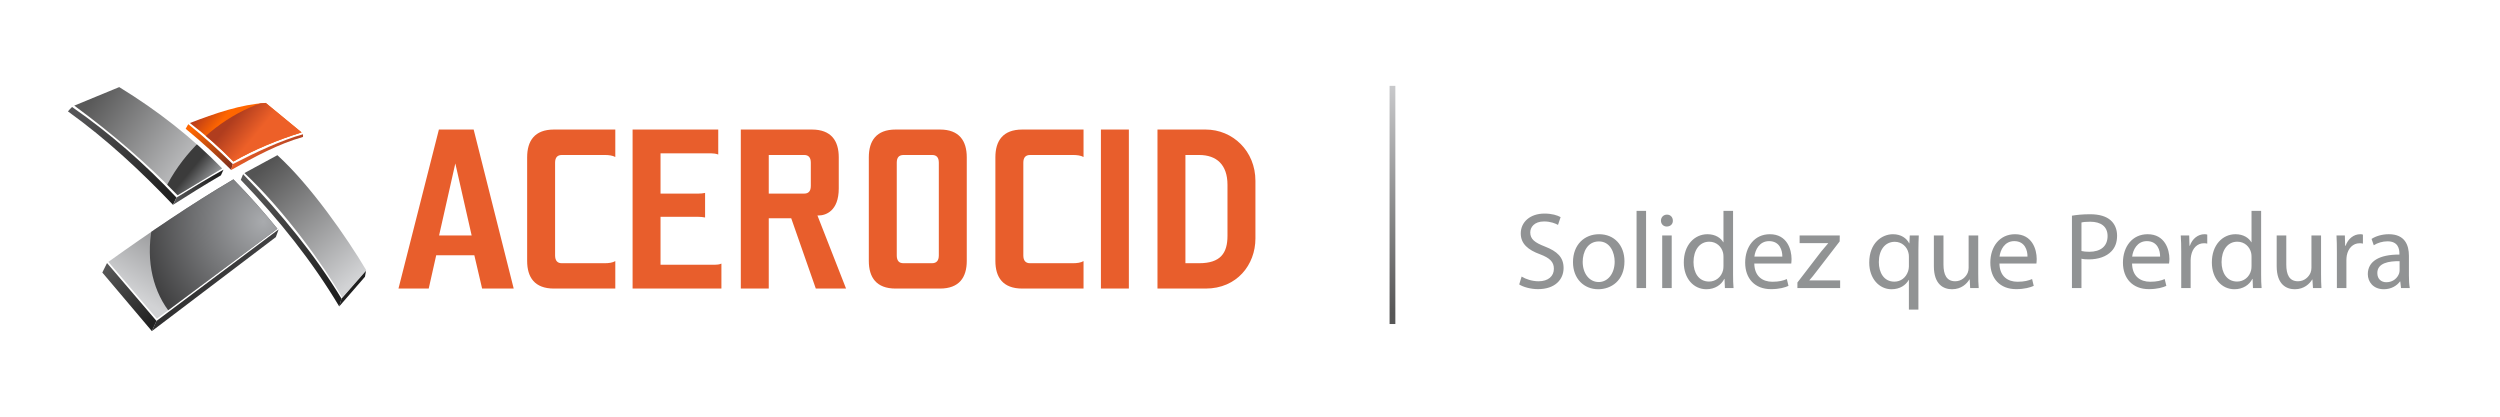 <?xml version="1.0" encoding="UTF-8"?>
<!DOCTYPE svg PUBLIC "-//W3C//DTD SVG 1.1//EN" "http://www.w3.org/Graphics/SVG/1.1/DTD/svg11.dtd">
<!-- Creator: CorelDRAW X8 -->
<svg xmlns="http://www.w3.org/2000/svg" xml:space="preserve" width="258mm" height="43mm" version="1.1" style="shape-rendering:geometricPrecision; text-rendering:geometricPrecision; image-rendering:optimizeQuality; fill-rule:evenodd; clip-rule:evenodd"
viewBox="0 0 25847 4339"
 xmlns:xlink="http://www.w3.org/1999/xlink">
 <defs>
  <style type="text/css">
   <![CDATA[
    .fil3 {fill:none}
    .fil13 {fill:#1F1F1F}
    .fil17 {fill:#E85E2C}
    .fil0 {fill:white}
    .fil18 {fill:#919394;fill-rule:nonzero}
    .fil16 {fill:url(#id3)}
    .fil12 {fill:url(#id4)}
    .fil14 {fill:url(#id5)}
    .fil6 {fill:url(#id6)}
    .fil19 {fill:url(#id7)}
    .fil1 {fill:url(#id8)}
    .fil9 {fill:url(#id9)}
    .fil15 {fill:url(#id10)}
    .fil11 {fill:url(#id11)}
    .fil7 {fill:url(#id12)}
    .fil4 {fill:url(#id13)}
    .fil2 {fill:url(#id14)}
    .fil5 {fill:url(#id15)}
    .fil10 {fill:url(#id16)}
    .fil8 {fill:url(#id17)}
   ]]>
  </style>
   <clipPath id="id0">
    <path d="M1148 907l-468 193c399,294 749,594 1076,933l463 -279c-308,-317 -666,-599 -1071,-847l0 0z"/>
   </clipPath>
   <clipPath id="id1">
    <path d="M2674 1072c-261,15 -526,108 -790,209 165,127 316,261 453,401 217,-125 465,-227 710,-303l-373 -307 0 0z"/>
   </clipPath>
   <clipPath id="id2">
    <path d="M1035 2727c434,-310 869,-604 1302,-859 175,178 324,349 458,514l-1255 937 -505 -592 0 0z"/>
   </clipPath>
  <linearGradient id="id3" gradientUnits="userSpaceOnUse" x1="2376.05" y1="1455.56" x2="3039.25" y2="1711.82">
   <stop offset="0" style="stop-opacity:1; stop-color:#EB5F28"/>
   <stop offset="1" style="stop-opacity:1; stop-color:#AD4123"/>
  </linearGradient>
  <linearGradient id="id4" gradientUnits="userSpaceOnUse" x1="1736.42" y1="2093.14" x2="2165.92" y2="1823.55">
   <stop offset="0" style="stop-opacity:1; stop-color:#565657"/>
   <stop offset="1" style="stop-opacity:1; stop-color:#1F1F1F"/>
  </linearGradient>
  <linearGradient id="id5" gradientUnits="userSpaceOnUse" x1="2486.75" y1="1925.03" x2="3364.19" y2="3020.79">
   <stop offset="0" style="stop-opacity:1; stop-color:#575757"/>
   <stop offset="1" style="stop-opacity:1; stop-color:#1F1F1F"/>
  </linearGradient>
  <linearGradient id="id6" gradientUnits="userSpaceOnUse" x1="2604.63" y1="1780.5" x2="3602" y2="2915.21">
   <stop offset="0" style="stop-opacity:1; stop-color:#545454"/>
   <stop offset="1" style="stop-opacity:1; stop-color:#D2D3D5"/>
  </linearGradient>
  <linearGradient id="id7" gradientUnits="userSpaceOnUse" x1="14331.1" y1="3257.57" x2="14511.5" y2="700.1">
   <stop offset="0" style="stop-opacity:1; stop-color:#575757"/>
   <stop offset="1" style="stop-opacity:1; stop-color:#D2D3D5"/>
  </linearGradient>
  <linearGradient id="id8" gradientUnits="userSpaceOnUse" x1="864.11" y1="1031.2" x2="2074.69" y2="1893.26">
   <stop offset="0" style="stop-opacity:1; stop-color:#595959"/>
   <stop offset="1" style="stop-opacity:1; stop-color:#D2D3D5"/>
  </linearGradient>
  <linearGradient id="id9" gradientUnits="userSpaceOnUse" x1="1010.69" y1="2796.31" x2="1482.21" y2="3360.08">
   <stop offset="0" style="stop-opacity:1; stop-color:#575757"/>
   <stop offset="1" style="stop-opacity:1; stop-color:#212121"/>
  </linearGradient>
  <linearGradient id="id10" gradientUnits="userSpaceOnUse" x1="1880.95" y1="1367.41" x2="2315.57" y2="1695.42">
   <stop offset="0" style="stop-opacity:1; stop-color:#FF6600"/>
   <stop offset="1" style="stop-opacity:1; stop-color:#85321B"/>
  </linearGradient>
  <linearGradient id="id11" gradientUnits="userSpaceOnUse" x1="691.91" y1="1197.25" x2="1638.02" y2="2008.06">
   <stop offset="0" style="stop-opacity:1; stop-color:#555557"/>
   <stop offset="1" style="stop-opacity:1; stop-color:#212121"/>
  </linearGradient>
  <linearGradient id="id12" gradientUnits="userSpaceOnUse" x1="2362.72" y1="1878.91" x2="1545.77" y2="3217.6">
   <stop offset="0" style="stop-opacity:1; stop-color:#515152"/>
   <stop offset="1" style="stop-opacity:1; stop-color:#D2D3D5"/>
  </linearGradient>
  <linearGradient id="id13" gradientUnits="userSpaceOnUse" x1="1934.26" y1="1251.58" x2="2115.69" y2="1392.01">
   <stop offset="0" style="stop-opacity:1; stop-color:#BA3B18"/>
   <stop offset="1" style="stop-opacity:1; stop-color:#FF6600"/>
  </linearGradient>
  <linearGradient id="id14" gradientUnits="userSpaceOnUse" x1="2290.97" y1="1288.44" x2="2513.77" y2="1471.7">
   <stop offset="0" style="stop-opacity:1; stop-color:#3B3B3B"/>
   <stop offset="1" style="stop-opacity:1; stop-color:#A9ABAE"/>
  </linearGradient>
  <linearGradient id="id15" gradientUnits="userSpaceOnUse" x1="2290.97" y1="1288.44" x2="2513.77" y2="1471.7">
   <stop offset="0" style="stop-opacity:1; stop-color:#B03D1E"/>
   <stop offset="1" style="stop-opacity:1; stop-color:#ED6028"/>
  </linearGradient>
  <linearGradient id="id16" gradientUnits="userSpaceOnUse" x1="2732.76" y1="3335.48" x2="1655.45" y2="2554.4">
   <stop offset="0" style="stop-opacity:1; stop-color:#555557"/>
   <stop offset="1" style="stop-opacity:1; stop-color:#1F1F1F"/>
  </linearGradient>
  <radialGradient id="id17" gradientUnits="userSpaceOnUse" gradientTransform="matrix(1.152 0.19 -0.179 1.222 10 -1016)" cx="2649.53" cy="2307.41" r="1104.1" fx="2649.53" fy="2307.41">
   <stop offset="0" style="stop-opacity:1; stop-color:#A9ABAE"/>
   <stop offset="1" style="stop-opacity:1; stop-color:#414142"/>
  </radialGradient>
 </defs>
 <g id="Capa_x0020_1">
  <rect class="fil0" width="25847" height="4339"/>
  <path class="fil1" d="M1148 907l-468 193c399,294 749,594 1076,933l463 -279c-308,-317 -666,-599 -1071,-847l0 0z"/>
  <g>
  </g>
  <g style="clip-path:url(#id0)">
   <g>
    <path id="_1" class="fil2" d="M3028 994c713,-31 1180,530 1043,1255 -136,726 -825,1340 -1537,1371 -712,33 -1180,-528 -1044,-1254 138,-725 826,-1339 1538,-1372z"/>
   </g>
  </g>
  <path class="fil3" d="M1148 907l-468 193c399,294 749,594 1076,933l463 -279c-308,-317 -666,-599 -1071,-847l0 0z"/>
  <path class="fil3" d="M1148 907l-468 193c399,294 749,594 1076,933l463 -279c-308,-317 -666,-599 -1071,-847l0 0z"/>
  <path class="fil4" d="M2674 1072c-261,15 -526,108 -790,209 165,127 316,261 453,401 217,-125 465,-227 710,-303l-373 -307 0 0z"/>
  <g>
  </g>
  <g style="clip-path:url(#id1)">
   <g>
    <path id="_1_0" class="fil5" d="M3028 994c713,-31 1180,530 1043,1255 -136,726 -825,1340 -1537,1371 -712,33 -1180,-528 -1044,-1254 138,-725 826,-1339 1538,-1372z"/>
   </g>
  </g>
  <path class="fil3" d="M2674 1072c-261,15 -526,108 -790,209 165,127 316,261 453,401 217,-125 465,-227 710,-303l-373 -307 0 0z"/>
  <path class="fil3" d="M2674 1072c-261,15 -526,108 -790,209 165,127 316,261 453,401 217,-125 465,-227 710,-303l-373 -307 0 0z"/>
  <path class="fil6" d="M2795 1616l-343 186c423,399 834,974 1017,1296l252 -283c-200,-338 -583,-888 -926,-1199z"/>
  <path class="fil7" d="M1035 2727c434,-310 869,-604 1302,-859 175,178 324,349 458,514l-1255 937 -505 -592 0 0z"/>
  <g>
  </g>
  <g style="clip-path:url(#id2)">
   <g>
    <path id="_1_1" class="fil8" d="M3028 994c713,-31 1180,530 1043,1255 -136,726 -825,1340 -1537,1371 -712,33 -1180,-528 -1044,-1254 138,-725 826,-1339 1538,-1372z"/>
   </g>
  </g>
  <path class="fil3" d="M1035 2727c434,-310 869,-604 1302,-859 175,178 324,349 458,514l-1255 937 -505 -592 0 0z"/>
  <path class="fil3" d="M1035 2727c434,-310 869,-604 1302,-859 175,178 324,349 458,514l-1255 937 -505 -592 0 0z"/>
  <polygon class="fil9" points="1021,2739 972,2838 1488,3448 1536,3342 "/>
  <polygon class="fil10" points="2808,2389 2779,2469 1488,3448 1536,3342 "/>
  <path class="fil11" d="M614 1160c13,-16 27,-31 43,-46 400,278 760,595 1087,943l-36 76c-333,-349 -689,-682 -1094,-973l0 0z"/>
  <path class="fil12" d="M1708 2133l37 -76c168,-103 333,-204 489,-290l-27 59c-175,102 -339,205 -499,307l0 0z"/>
  <polygon class="fil13" points="3463,3110 3718,2820 3707,2882 3439,3191 "/>
  <path class="fil14" d="M2414 1873l24 -59c406,418 753,848 1025,1296l-24 81c-278,-465 -623,-901 -1025,-1318z"/>
  <path class="fil15" d="M1840 1341l27 -48c171,137 321,276 464,416l-17 61c-147,-145 -302,-288 -474,-429l0 0z"/>
  <path class="fil16" d="M2312 1771l19 -62c257,-132 505,-247 731,-311l0 28c-255,72 -501,205 -750,345l0 0z"/>
  <path class="fil17" d="M4479 2452l169 -750 170 750 -339 0 0 0zm367 206l81 347 329 0 -417 -1656 -362 0 -421 1656 315 0 78 -347 397 0 0 0zm910 83c-45,0 -69,-27 -69,-81l0 -966c0,-54 24,-80 71,-80l448 0c38,0 80,5 108,21l0 -286 -639 0c-201,0 -279,118 -279,289l0 1079c0,171 78,288 279,288l639 0 0 -286c-28,17 -70,22 -108,22l-450 0zm1560 -1144c21,0 45,3 70,12l0 -260 -892 0 0 1656 925 0 0 -260c-23,10 -47,12 -68,12l-566 0 0 -499 395 0c22,0 46,2 69,7l0 -256c-23,5 -47,7 -69,7l-395 0 0 -419 531 0 0 0zm1103 647l11 0c74,0 211,-45 211,-282l0 -324c0,-171 -78,-289 -280,-289l-740 0 0 1656 291 0 0 -732 234 0 256 732 315 0 -298 -761zm-507 -630l369 0c45,0 69,26 69,80l0 242c0,55 -24,80 -69,80l-369 0 0 -402 0 0zm1771 1046c0,54 -24,81 -71,81l-298 0c-46,0 -69,-27 -69,-81l0 -966c0,-54 23,-80 71,-80l298 0c45,0 69,26 69,80l0 966zm-729 57c0,171 78,288 279,288l462 0c201,0 279,-117 279,-288l0 -1079c0,-171 -78,-289 -279,-289l-462 0c-201,0 -279,118 -279,289l0 1079zm1678 24c-45,0 -69,-27 -69,-81l0 -966c0,-54 24,-80 71,-80l448 0c38,0 80,5 108,21l0 -286 -638 0c-202,0 -280,118 -280,289l0 1079c0,171 78,288 280,288l638 0 0 -286c-28,17 -70,22 -108,22l-450 0zm739 -1392l0 1656 291 0 0 -1656 -291 0zm880 265l143 0c182,0 295,102 295,310l0 533c0,179 -73,284 -295,284l-143 0 0 -1127zm-291 1391l502 0c325,0 518,-248 518,-521l0 -601c0,-309 -235,-534 -519,-534l-501 0 0 1656z"/>
  <g>
   <path class="fil18" d="M15727 2962c41,27 121,49 195,49 180,0 267,-102 267,-220 0,-112 -66,-174 -195,-224 -105,-41 -152,-76 -152,-147 0,-52 40,-114 144,-114 69,0 120,22 145,36l27 -81c-34,-19 -90,-37 -168,-37 -149,0 -247,88 -247,207 0,108 77,172 201,217 103,39 144,80 144,151 0,77 -59,130 -159,130 -68,0 -133,-22 -177,-49l-25 82zm832 -523c-152,0 -272,108 -272,291 0,173 115,282 263,282 133,0 273,-88 273,-291 0,-167 -106,-282 -264,-282zm-2 75c118,0 164,118 164,211 0,123 -71,212 -166,212 -98,0 -167,-90 -167,-210 0,-104 51,-213 169,-213zm392 486l99 0 0 -804 -99 0 0 804zm366 0l0 -548 -99 0 0 548 99 0zm-49 -765c-37,0 -63,28 -63,63 0,34 25,61 60,61 40,0 65,-27 64,-61 0,-35 -24,-63 -61,-63zm588 -39l0 327 -2 0c-25,-44 -81,-84 -165,-84 -134,0 -247,112 -246,295 0,166 102,278 235,278 89,0 156,-46 186,-107l3 0 4 95 90 0c-4,-38 -5,-93 -5,-142l0 -662 -100 0zm0 574c0,16 -1,29 -4,43 -18,75 -79,119 -146,119 -108,0 -162,-92 -162,-203 0,-121 61,-212 164,-212 75,0 129,52 144,116 3,12 4,29 4,42l0 95zm706 -26c1,-10 3,-26 3,-47 0,-100 -47,-258 -226,-258 -160,0 -257,130 -257,296 0,165 100,276 269,276 87,0 147,-18 182,-34l-17 -71c-37,16 -80,28 -151,28 -100,0 -186,-55 -188,-190l385 0zm-384 -72c8,-69 52,-161 153,-161 112,0 139,98 138,161l-291 0zm448 328l445 0 0 -80 -320 0 0 -2c25,-28 47,-55 70,-86l245 -318 1 -62 -418 0 0 80 297 0 0 2c-25,30 -48,56 -72,85l-248 323 0 58zm1161 224l99 0 0 -622c0,-56 2,-104 4,-150l-94 0 -4 82 -2 0c-27,-53 -84,-95 -169,-95 -115,0 -247,91 -247,296 0,166 104,277 232,277 88,0 149,-43 179,-97l2 0 0 309zm0 -447c0,14 -4,34 -8,47 -23,69 -78,109 -143,109 -110,0 -162,-95 -162,-204 0,-123 63,-211 166,-211 74,0 128,53 142,114 4,12 5,28 5,42l0 103zm722 -325l-100 0 0 336c0,18 -3,36 -9,51 -18,44 -64,90 -131,90 -90,0 -122,-70 -122,-174l0 -303 -100 0 0 320c0,193 103,240 189,240 98,0 155,-58 181,-102l3 0 5 90 89 0c-4,-43 -5,-93 -5,-150l0 -398zm606 292c1,-10 3,-26 3,-47 0,-100 -47,-258 -226,-258 -160,0 -257,130 -257,296 0,165 101,276 269,276 87,0 147,-18 183,-34l-17 -71c-38,16 -81,28 -152,28 -100,0 -186,-55 -188,-190l385 0zm-384 -72c8,-69 52,-161 153,-161 112,0 139,98 138,161l-291 0zm754 328l99 0 0 -306c22,6 49,7 79,7 96,0 181,-29 233,-84 39,-40 59,-94 59,-163 0,-68 -25,-123 -67,-160 -45,-40 -116,-63 -214,-63 -79,0 -141,7 -189,15l0 754zm99 -683c17,-5 49,-8 92,-8 109,0 180,49 180,149 0,106 -72,164 -191,164 -33,0 -60,-3 -81,-8l0 -297zm912 427c1,-10 4,-26 4,-47 0,-100 -48,-258 -227,-258 -160,0 -257,130 -257,296 0,165 101,276 270,276 87,0 147,-18 182,-34l-17 -71c-38,16 -81,28 -152,28 -100,0 -186,-55 -188,-190l385 0zm-384 -72c8,-69 52,-161 153,-161 112,0 139,98 138,161l-291 0zm511 328l98 0 0 -292c0,-17 3,-33 5,-47 14,-75 63,-128 134,-128 13,0 23,1 34,4l0 -94c-10,-3 -17,-4 -29,-4 -67,0 -127,47 -152,120l-4 0 -3 -107 -88 0c4,51 5,106 5,171l0 377zm732 -804l0 327 -2 0c-25,-44 -81,-84 -165,-84 -134,0 -247,112 -246,295 0,166 102,278 235,278 89,0 156,-46 186,-107l3 0 4 95 90 0c-4,-38 -5,-93 -5,-142l0 -662 -100 0zm0 574c0,16 -1,29 -4,43 -18,75 -79,119 -146,119 -108,0 -162,-92 -162,-203 0,-121 61,-212 164,-212 75,0 129,52 144,116 3,12 4,29 4,42l0 95zm724 -318l-100 0 0 336c0,18 -3,36 -9,51 -18,44 -64,90 -131,90 -91,0 -122,-70 -122,-174l0 -303 -100 0 0 320c0,193 103,240 189,240 97,0 155,-58 181,-102l2 0 6 90 88 0c-3,-43 -4,-93 -4,-150l0 -398zm165 548l99 0 0 -292c0,-17 2,-33 4,-47 14,-75 64,-128 134,-128 13,0 24,1 34,4l0 -94c-9,-3 -17,-4 -28,-4 -67,0 -127,47 -152,120l-5 0 -3 -107 -87 0c3,51 4,106 4,171l0 377zm759 0c-7,-38 -9,-84 -9,-132l0 -205c0,-109 -41,-224 -209,-224 -69,0 -134,19 -180,49l23 66c39,-25 92,-41 143,-41 112,0 124,81 124,127l0 11c-211,-1 -329,71 -329,204 0,79 56,157 167,157 78,0 137,-38 168,-81l3 0 8 69 91 0zm-106 -185c0,10 -2,22 -5,32 -16,46 -61,92 -133,92 -51,0 -94,-31 -94,-96 0,-106 124,-125 232,-123l0 95z"/>
  </g>
  <rect class="fil19" x="14377" y="894" width="60.09" height="2480.19"/>
 </g>
</svg>
